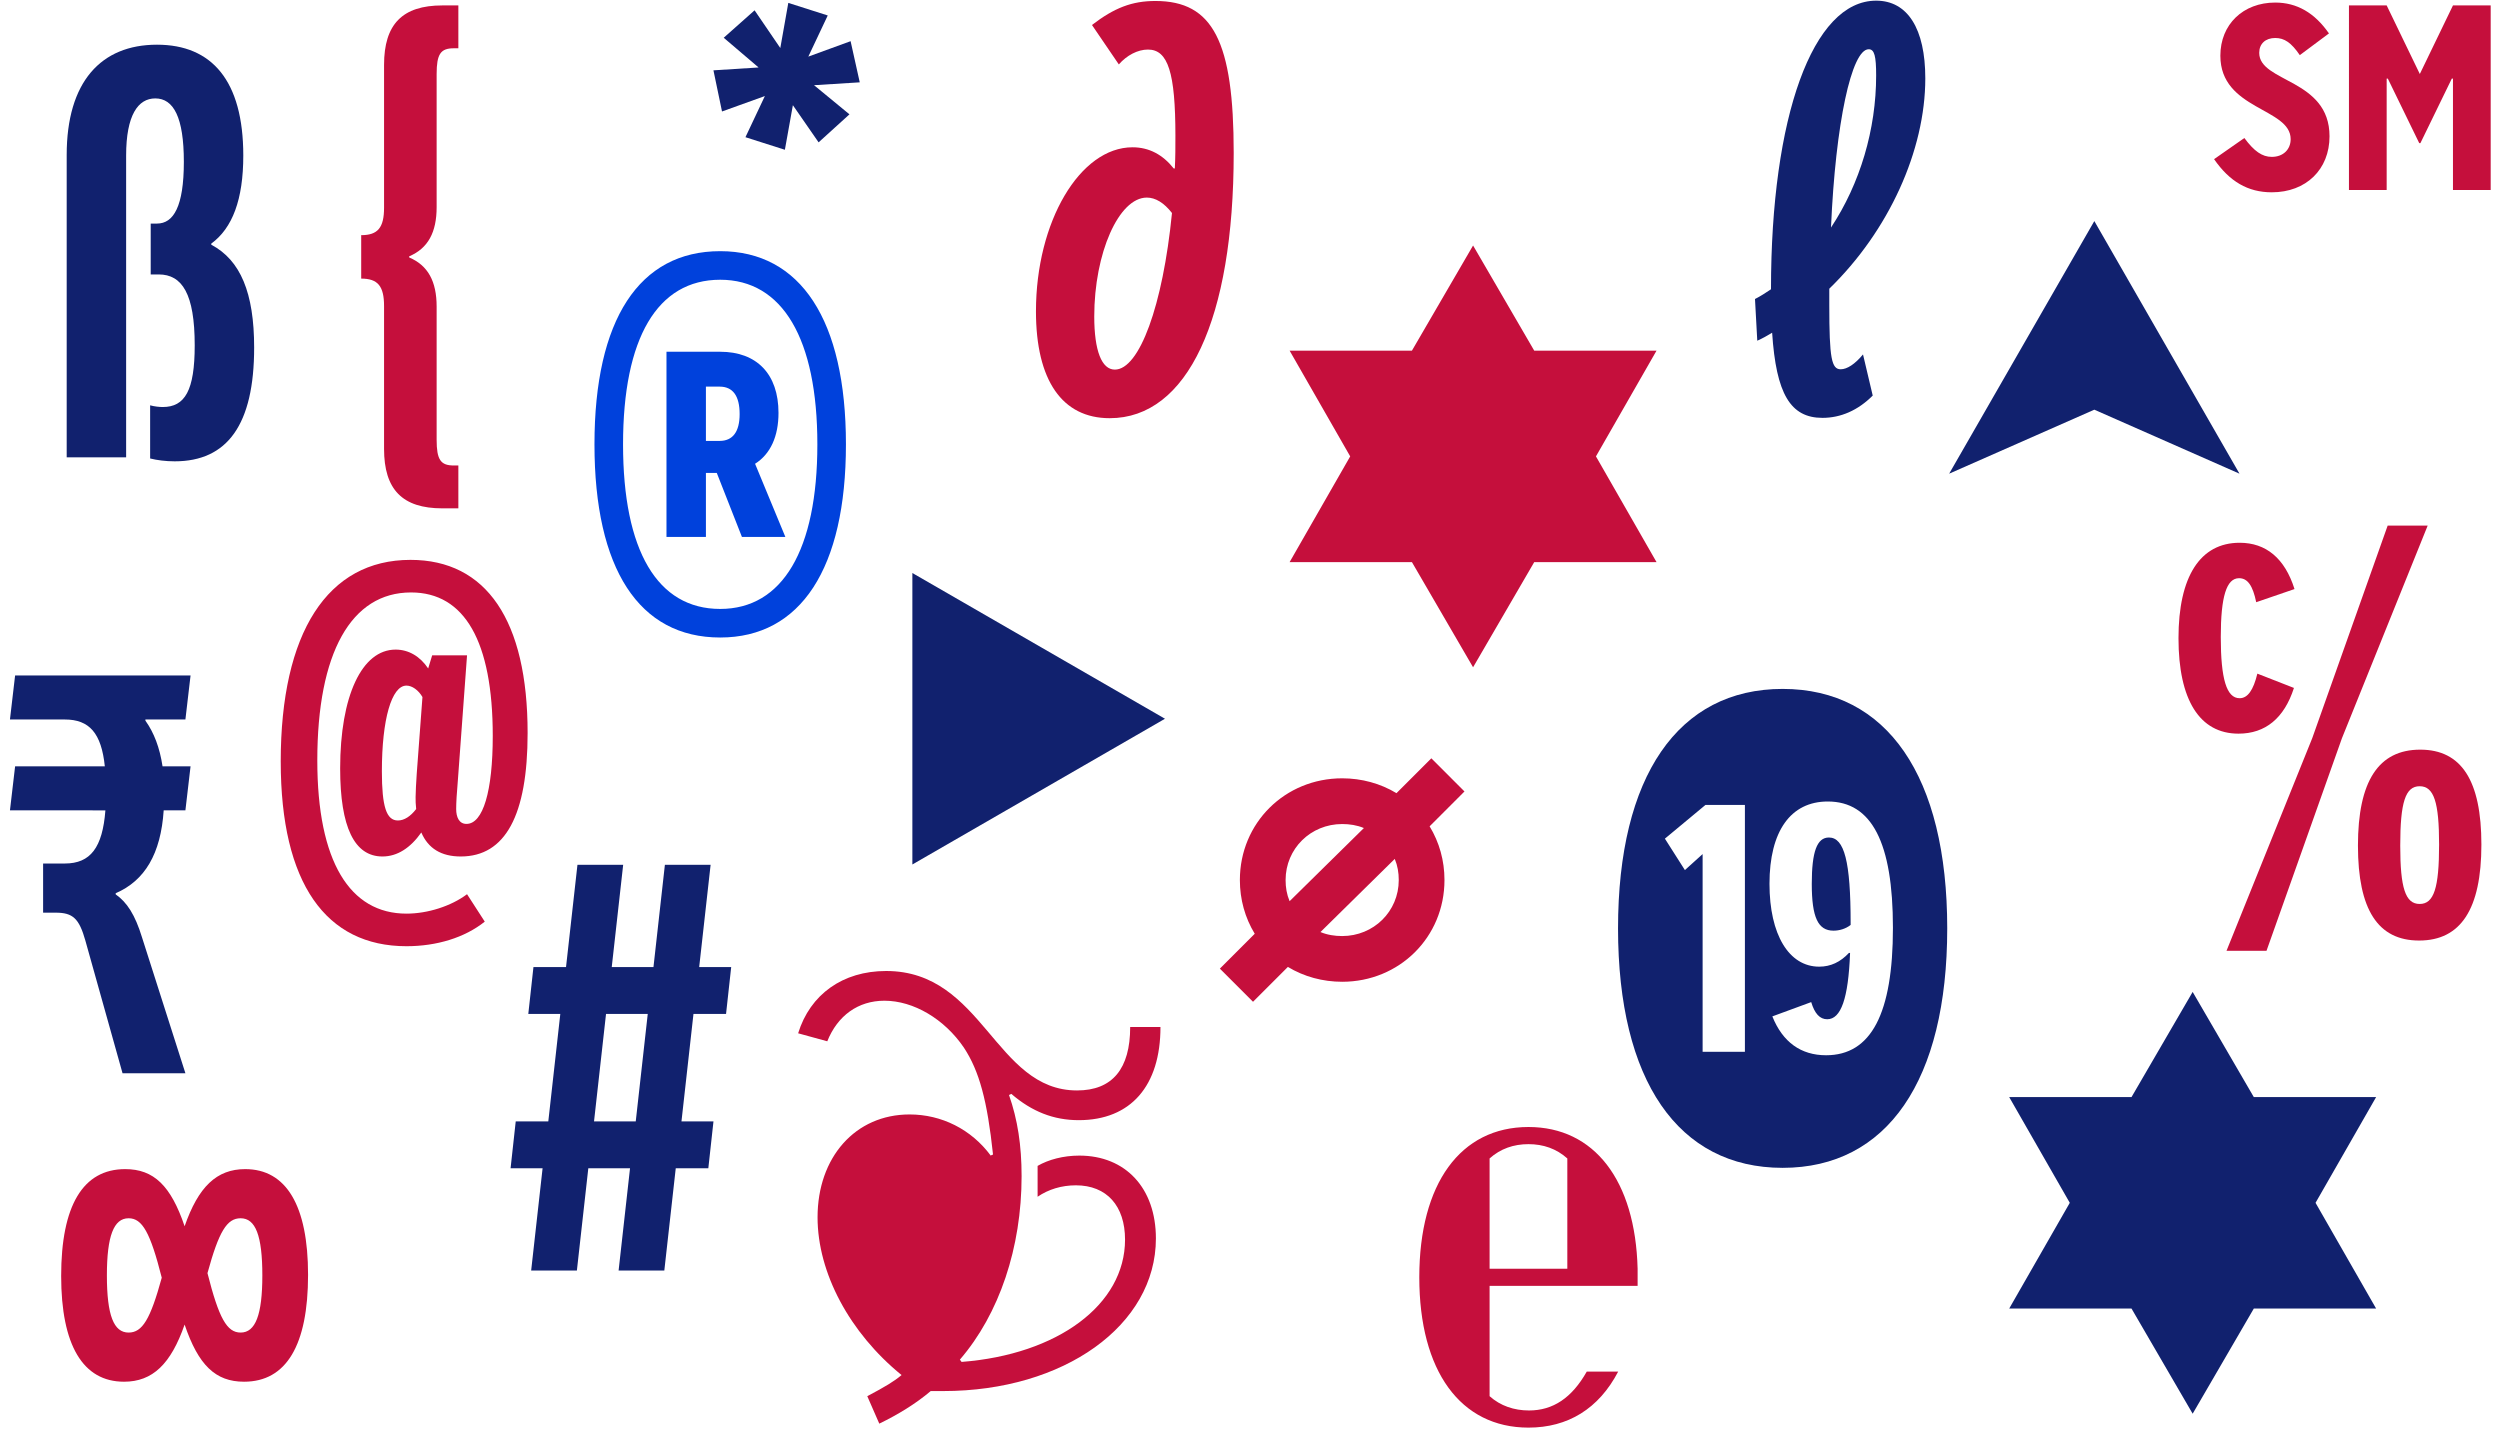 <?xml version="1.0" encoding="UTF-8"?>
<svg id="Artwork" xmlns="http://www.w3.org/2000/svg" viewBox="0 0 2100 1200">
  <defs>
    <style>
      .cls-1 {
        fill: #11216e;
      }

      .cls-2 {
        fill: #fff;
      }

      .cls-3 {
        fill: #0041dc;
      }

      .cls-4 {
        fill: #c50f3c;
      }
    </style>
  </defs>
  <rect class="cls-2" width="2100" height="1200"/>
  <g>
    <g>
      <path class="cls-4" d="M322.61,377.089v-120.018c0-16.803-5.281-23.044-19.203-23.044v-36.485c13.922,0,19.203-6.241,19.203-23.043V54.481c0-34.085,15.362-49.928,48.967-49.928h13.442v36.006h-3.841c-11.042,0-14.402,4.801-14.402,21.604v111.856c0,21.123-7.201,34.565-23.043,41.286v.96c15.842,6.722,23.043,20.163,23.043,41.286v111.857c0,16.802,3.36,21.603,14.402,21.603h3.841v36.006h-13.442c-33.604,0-48.967-15.843-48.967-49.928Z"/>
      <path class="cls-4" d="M870.206,261.503c0-75.371,36.966-137.781,81.133-137.781,13.922,0,25.443,6.241,34.564,17.763h.961c.479-9.121.479-18.242.479-27.363,0-53.288-6.241-72.491-23.043-72.491-8.642,0-17.763,4.801-24.484,12.481l-22.563-33.125c18.724-14.401,33.605-20.163,53.288-20.163,48.487,0,65.771,34.086,65.771,127.699,0,139.701-38.886,222.754-104.176,222.754-39.846,0-61.93-31.685-61.93-89.773ZM984.464,178.931c-6.722-8.642-13.923-12.962-21.124-12.962-23.523,0-44.166,46.566-44.166,99.854,0,28.805,6.241,44.646,17.282,44.646,20.644,0,40.326-53.768,48.008-131.539Z"/>
      <path class="cls-4" d="M1186.014,472.178h-102.735l50.888-88.813-50.888-88.813h102.735l51.367-88.333,51.368,88.333h102.735l-50.888,88.813,50.888,88.813h-102.735l-51.368,88.333-51.367-88.333Z"/>
      <path class="cls-4" d="M1859.821,133.693l25.444-17.763c8.161,11.042,14.882,15.843,23.043,15.843,9.602,0,15.843-6.241,15.843-14.883,0-26.403-59.049-24.483-59.049-70.09,0-26.404,19.203-44.647,46.087-44.647,18.243,0,33.125,8.642,45.127,25.925l-24.483,18.242c-7.201-10.562-12.962-14.402-20.644-14.402-8.161,0-13.442,4.801-13.442,12.482,0,24.964,59.049,21.603,59.049,70.09,0,27.845-19.683,47.048-48.487,47.048-20.162,0-35.524-9.122-48.487-27.845ZM1973.119,4.553h31.685l27.844,57.609,27.845-57.609h31.685v155.063h-31.685v-93.614h-.96l-26.404,54.249h-.96l-26.404-54.249h-.96v93.614h-31.685V4.553Z"/>
      <path class="cls-4" d="M1829.931,536.093c0-51.848,18.242-80.172,51.367-80.172,22.084,0,37.926,12.963,46.087,38.887l-32.165,11.041c-2.88-13.922-7.2-20.162-14.401-20.162-10.562,0-15.362,15.361-15.362,49.447,0,35.045,4.801,51.367,15.842,51.367,6.722,0,11.521-6.721,14.883-20.643l30.725,12.002c-8.161,25.443-24.004,38.406-46.567,38.406-32.645,0-50.407-28.324-50.407-80.174ZM1870.257,798.693l72.011-178.586,63.369-178.588h33.605l-72.012,178.588-63.369,178.586h-33.604ZM1980.673,710.361c0-54.248,17.282-80.652,52.328-80.652,34.565,0,51.367,25.924,51.367,79.691,0,54.248-17.282,80.652-52.327,80.652-34.565,0-51.368-25.924-51.368-79.691ZM2048.843,709.4c0-35.525-4.32-48.967-16.322-48.967s-16.322,13.441-16.322,49.928c0,35.525,4.32,48.967,16.322,48.967s16.322-13.441,16.322-49.928Z"/>
      <path class="cls-4" d="M1192.209,1072.943c0-78.732,34.565-126.259,91.694-126.259,55.208,0,89.773,44.646,91.693,119.058v14.402h-124.339v92.653c9.122,8.161,20.644,12.002,33.125,12.002,20.163,0,36.006-10.562,48.487-32.645h26.404c-16.322,31.204-42.246,47.047-75.371,47.047-57.129,0-91.694-47.527-91.694-126.259ZM1251.258,1065.742h65.29v-92.654c-9.121-8.161-20.163-12.002-32.645-12.002-12.482,0-23.523,3.841-32.646,12.002v92.654Z"/>
      <path class="cls-4" d="M235.806,639.757c0-108.497,39.365-169.466,108.976-169.466,63.85,0,98.415,50.888,98.415,145.462,0,69.13-18.723,103.695-56.168,103.695-16.323,0-27.364-6.721-33.125-20.163-9.122,12.962-20.163,20.163-32.646,20.163-23.523,0-35.525-24.483-35.525-73.931,0-60.97,18.243-99.855,46.567-99.855,11.042,0,20.643,5.761,27.364,15.843l3.36-11.042h29.284l-7.681,104.656c-.961,11.521-1.44,18.723-1.44,24.483,0,6.721,2.4,12.481,8.642,12.481,13.922,0,22.083-27.364,22.083-73.931,0-79.212-23.523-120.498-68.65-120.498-50.407,0-78.731,50.888-78.731,141.141,0,84.974,27.363,128.66,74.891,128.66,17.763,0,37.446-6.241,50.888-16.323l14.883,23.044c-16.803,13.441-40.326,20.643-65.771,20.643-67.689,0-105.615-52.808-105.615-155.062ZM349.582,679.603c-.479-4.32-.479-6.721-.479-10.082,0-4.801.479-11.521.96-19.683l4.801-64.33c-3.36-5.761-8.642-9.601-13.442-9.601-12.481,0-20.643,28.324-20.643,72.011,0,29.764,3.84,41.286,13.441,41.286,5.281,0,10.562-3.36,15.362-9.602Z"/>
      <path class="cls-4" d="M1052.535,841.494l-27.844-27.844,29.284-29.285c-8.161-13.441-12.481-28.804-12.481-45.126,0-48.008,37.926-85.453,85.933-85.453,16.322,0,32.165,4.32,45.606,12.481l29.285-29.284,27.844,27.845-29.284,29.284c8.161,13.441,12.481,28.804,12.481,45.127,0,48.007-37.926,85.452-85.933,85.452-16.322,0-32.165-4.32-45.606-12.481l-29.285,29.284ZM1145.668,695.552c-5.761-2.4-12.001-3.361-18.242-3.361-26.404,0-47.527,20.644-47.527,47.048,0,6.24.96,12.001,3.36,17.763l62.409-61.449ZM1174.953,739.239c0-6.241-.96-12.002-3.36-17.763l-62.41,61.449c5.761,2.4,12.002,3.36,18.243,3.36,26.404,0,47.527-20.644,47.527-47.047Z"/>
      <path class="cls-4" d="M51.379,1071.829c0-59.049,18.243-89.773,53.769-89.773,24.004,0,38.405,13.922,49.928,48.008,11.521-33.125,26.884-48.008,50.888-48.008,34.564,0,52.808,30.725,52.808,88.813,0,59.049-18.243,89.773-53.769,89.773-24.003,0-38.405-13.922-49.927-48.007-11.522,33.125-26.885,48.007-50.888,48.007-34.565,0-52.809-30.725-52.809-88.813ZM135.872,1073.269c-9.602-37.926-16.322-49.928-27.845-49.928-12.481,0-18.242,14.883-18.242,48.008,0,33.604,5.761,48.007,18.242,48.007,11.522,0,18.243-11.042,27.845-46.087ZM220.365,1071.349c0-33.605-5.761-48.008-18.242-48.008-11.521,0-18.243,11.042-27.845,46.087,9.602,37.926,16.323,49.928,27.845,49.928,12.481,0,18.242-14.882,18.242-48.007Z"/>
    </g>
    <g>
      <path class="cls-1" d="M71.734,790.16c-5.281-18.723-10.562-23.523-24.964-23.523h-10.562v-41.286h18.242c21.604,0,31.685-13.442,34.085-44.646H8.364l4.321-36.966h75.371c-2.881-27.844-12.962-39.366-33.605-39.366H8.364l4.321-36.965h147.382l-4.32,36.965h-33.605v.961c7.201,10.081,12.002,22.563,14.402,38.405h23.523l-4.32,36.966h-18.243c-2.4,36.485-15.843,59.049-40.326,69.61v.96c9.602,6.721,16.322,17.283,22.083,36.006l36.486,114.257h-52.809l-31.204-111.377Z"/>
      <path class="cls-1" d="M1488.592,279.477c-3.841,2.4-8.161,4.801-12.481,6.722l-1.921-35.046c4.801-2.4,9.122-5.28,13.442-8.161,0-144.981,35.045-242.437,88.333-242.437,26.404,0,41.286,23.524,41.286,65.29,0,60.489-30.725,128.18-80.651,176.667v13.922c0,44.646,1.92,53.768,9.601,53.768,5.281,0,12.002-4.32,18.724-12.481l8.161,34.565c-12.482,12.481-26.885,18.723-42.247,18.723-26.884,0-38.886-20.163-42.246-71.531ZM1575.965,63.445c0-16.322-1.44-22.083-6.24-22.083-14.402,0-27.845,61.93-31.686,149.782,24.484-36.966,37.926-82.572,37.926-127.699Z"/>
      <path class="cls-1" d="M126.112,385.108v-44.646c3.361.96,7.682,1.44,10.562,1.44,18.724,0,26.885-13.922,26.885-51.848,0-43.207-10.562-59.529-30.245-59.529h-6.721v-42.727h5.281c13.922,0,22.562-14.402,22.562-51.848s-8.641-53.288-24.003-53.288c-14.402,0-24.484,13.922-24.484,48.007v253.479h-49.927v-253.958c0-61.449,28.804-92.654,75.852-92.654,46.087,0,72.49,30.245,72.49,93.134,0,36.966-9.121,60.97-26.884,73.932v.96c24.483,12.962,36.006,40.326,36.006,86.413,0,64.81-22.563,95.534-66.73,95.534-7.682,0-14.882-.96-20.644-2.4Z"/>
      <path class="cls-1" d="M446.174,1067.277l9.602-85.933h-26.885l4.321-39.366h27.364l10.081-90.254h-26.884l4.32-39.365h27.364l9.602-85.934h38.405l-9.602,85.934h35.046l9.602-85.934h38.405l-9.602,85.934h26.885l-4.321,39.365h-27.364l-10.081,90.254h26.884l-4.32,39.366h-27.364l-9.602,85.933h-38.405l9.601-85.933h-35.045l-9.602,85.933h-38.405ZM498.982,941.978h35.045l10.082-90.254h-35.046l-10.081,90.254Z"/>
      <path class="cls-1" d="M1759.231,185.701l121.938,212.191-121.938-53.768-121.938,53.768,121.938-212.191Z"/>
      <path class="cls-1" d="M1359.149,779.837c0-127.699,50.407-201.15,138.261-201.15,87.853,0,138.261,73.451,138.261,201.15s-50.408,201.15-138.261,201.15c-87.854,0-138.261-73.451-138.261-201.15ZM1430.2,883.533h35.524v-207.391h-33.124l-34.086,28.324,16.803,26.404,14.883-13.442v166.104ZM1590.063,779.357c0-71.53-17.763-106.096-54.728-106.096-31.205,0-48.968,24.964-48.968,69.131,0,42.727,16.322,69.61,41.767,69.61,9.602,0,17.763-3.841,24.964-11.521h.96c-1.44,38.405-7.682,55.688-19.203,55.688-6.241,0-10.562-4.8-13.442-14.401l-32.645,12.002c8.642,21.603,24.004,32.645,45.127,32.645,37.926,0,56.168-35.045,56.168-107.057ZM1521.893,742.392c0-26.885,4.32-38.886,14.402-38.886,12.962,0,18.242,20.163,18.242,72.011v1.439c-4.32,3.361-9.602,4.801-14.401,4.801-12.963,0-18.243-11.041-18.243-39.365Z"/>
      <path class="cls-1" d="M766.387,481.334l212.192,122.418-212.192,122.418v-244.836Z"/>
      <path class="cls-1" d="M1790.468,1099.186h-102.735l50.888-88.813-50.888-88.813h102.735l51.367-88.333,51.368,88.333h102.735l-50.888,88.813,50.888,88.813h-102.735l-51.368,88.333-51.367-88.333Z"/>
      <path class="cls-1" d="M626.175,115.243l16.322-34.564-36.006,12.962-7.201-34.565,37.926-2.4-29.284-24.964,25.924-23.044,21.604,31.686,6.721-37.926,33.125,10.562-16.322,34.565,35.525-12.962,7.681,34.564-38.405,2.4,29.765,24.484-25.924,23.523-21.604-31.205-6.721,37.445-33.125-10.562Z"/>
      <path class="cls-4" d="M728.514,1172.811c15.362-8.161,22.563-12.481,28.805-17.763-43.687-35.524-70.571-85.933-70.571-132.499,0-50.408,31.686-86.413,77.292-86.413,26.884,0,51.848,12.481,68.17,34.564.48-.479,1.44-.479,1.921-.96-4.801-45.127-11.522-70.09-24.484-89.773-16.322-24.003-42.246-39.365-66.729-39.365-22.083,0-39.366,12.481-48.008,34.085l-24.483-6.722c10.082-32.645,37.445-52.327,73.932-52.327,81.612,0,91.213,100.335,160.344,100.335,29.765,0,44.646-18.243,44.646-53.288h25.444c0,49.447-24.964,78.252-68.65,78.252-21.123,0-39.366-7.201-56.648-22.084l-1.921.961c7.201,20.643,10.562,42.246,10.562,68.17,0,60.009-18.723,115.697-51.848,154.103l1.44,1.921c80.652-6.241,137.301-48.008,137.301-102.735,0-28.324-15.362-45.607-41.286-45.607-12.002,0-23.044,3.361-32.165,9.602v-25.924c9.121-5.28,21.604-8.642,35.045-8.642,38.886,0,64.33,27.364,64.33,69.611,0,72.971-77.292,128.179-178.587,128.179h-10.562c-12.482,10.562-27.364,19.683-43.207,27.364l-10.081-23.044Z"/>
    </g>
    <path class="cls-3" d="M499.353,373.247c0-104.655,37.446-162.264,105.616-162.264,67.69,0,105.616,58.088,105.616,162.264s-37.926,162.265-105.616,162.265c-68.17,0-105.616-57.608-105.616-162.265ZM686.581,373.247c0-88.813-29.284-138.261-81.612-138.261-52.808,0-81.612,48.968-81.612,138.261,0,89.294,28.805,138.261,81.612,138.261,52.328,0,81.612-49.447,81.612-138.261ZM559.842,451.018v-155.543h45.127c30.725,0,48.968,18.723,48.968,51.368,0,19.683-6.722,34.564-19.684,42.726l25.444,61.449h-36.485l-21.123-53.768h-9.122v53.768h-33.125ZM592.967,370.367h11.522c11.041,0,16.802-7.682,16.802-22.563,0-15.362-5.761-23.044-16.802-23.044h-11.522v45.607Z"/>
  </g>
</svg>